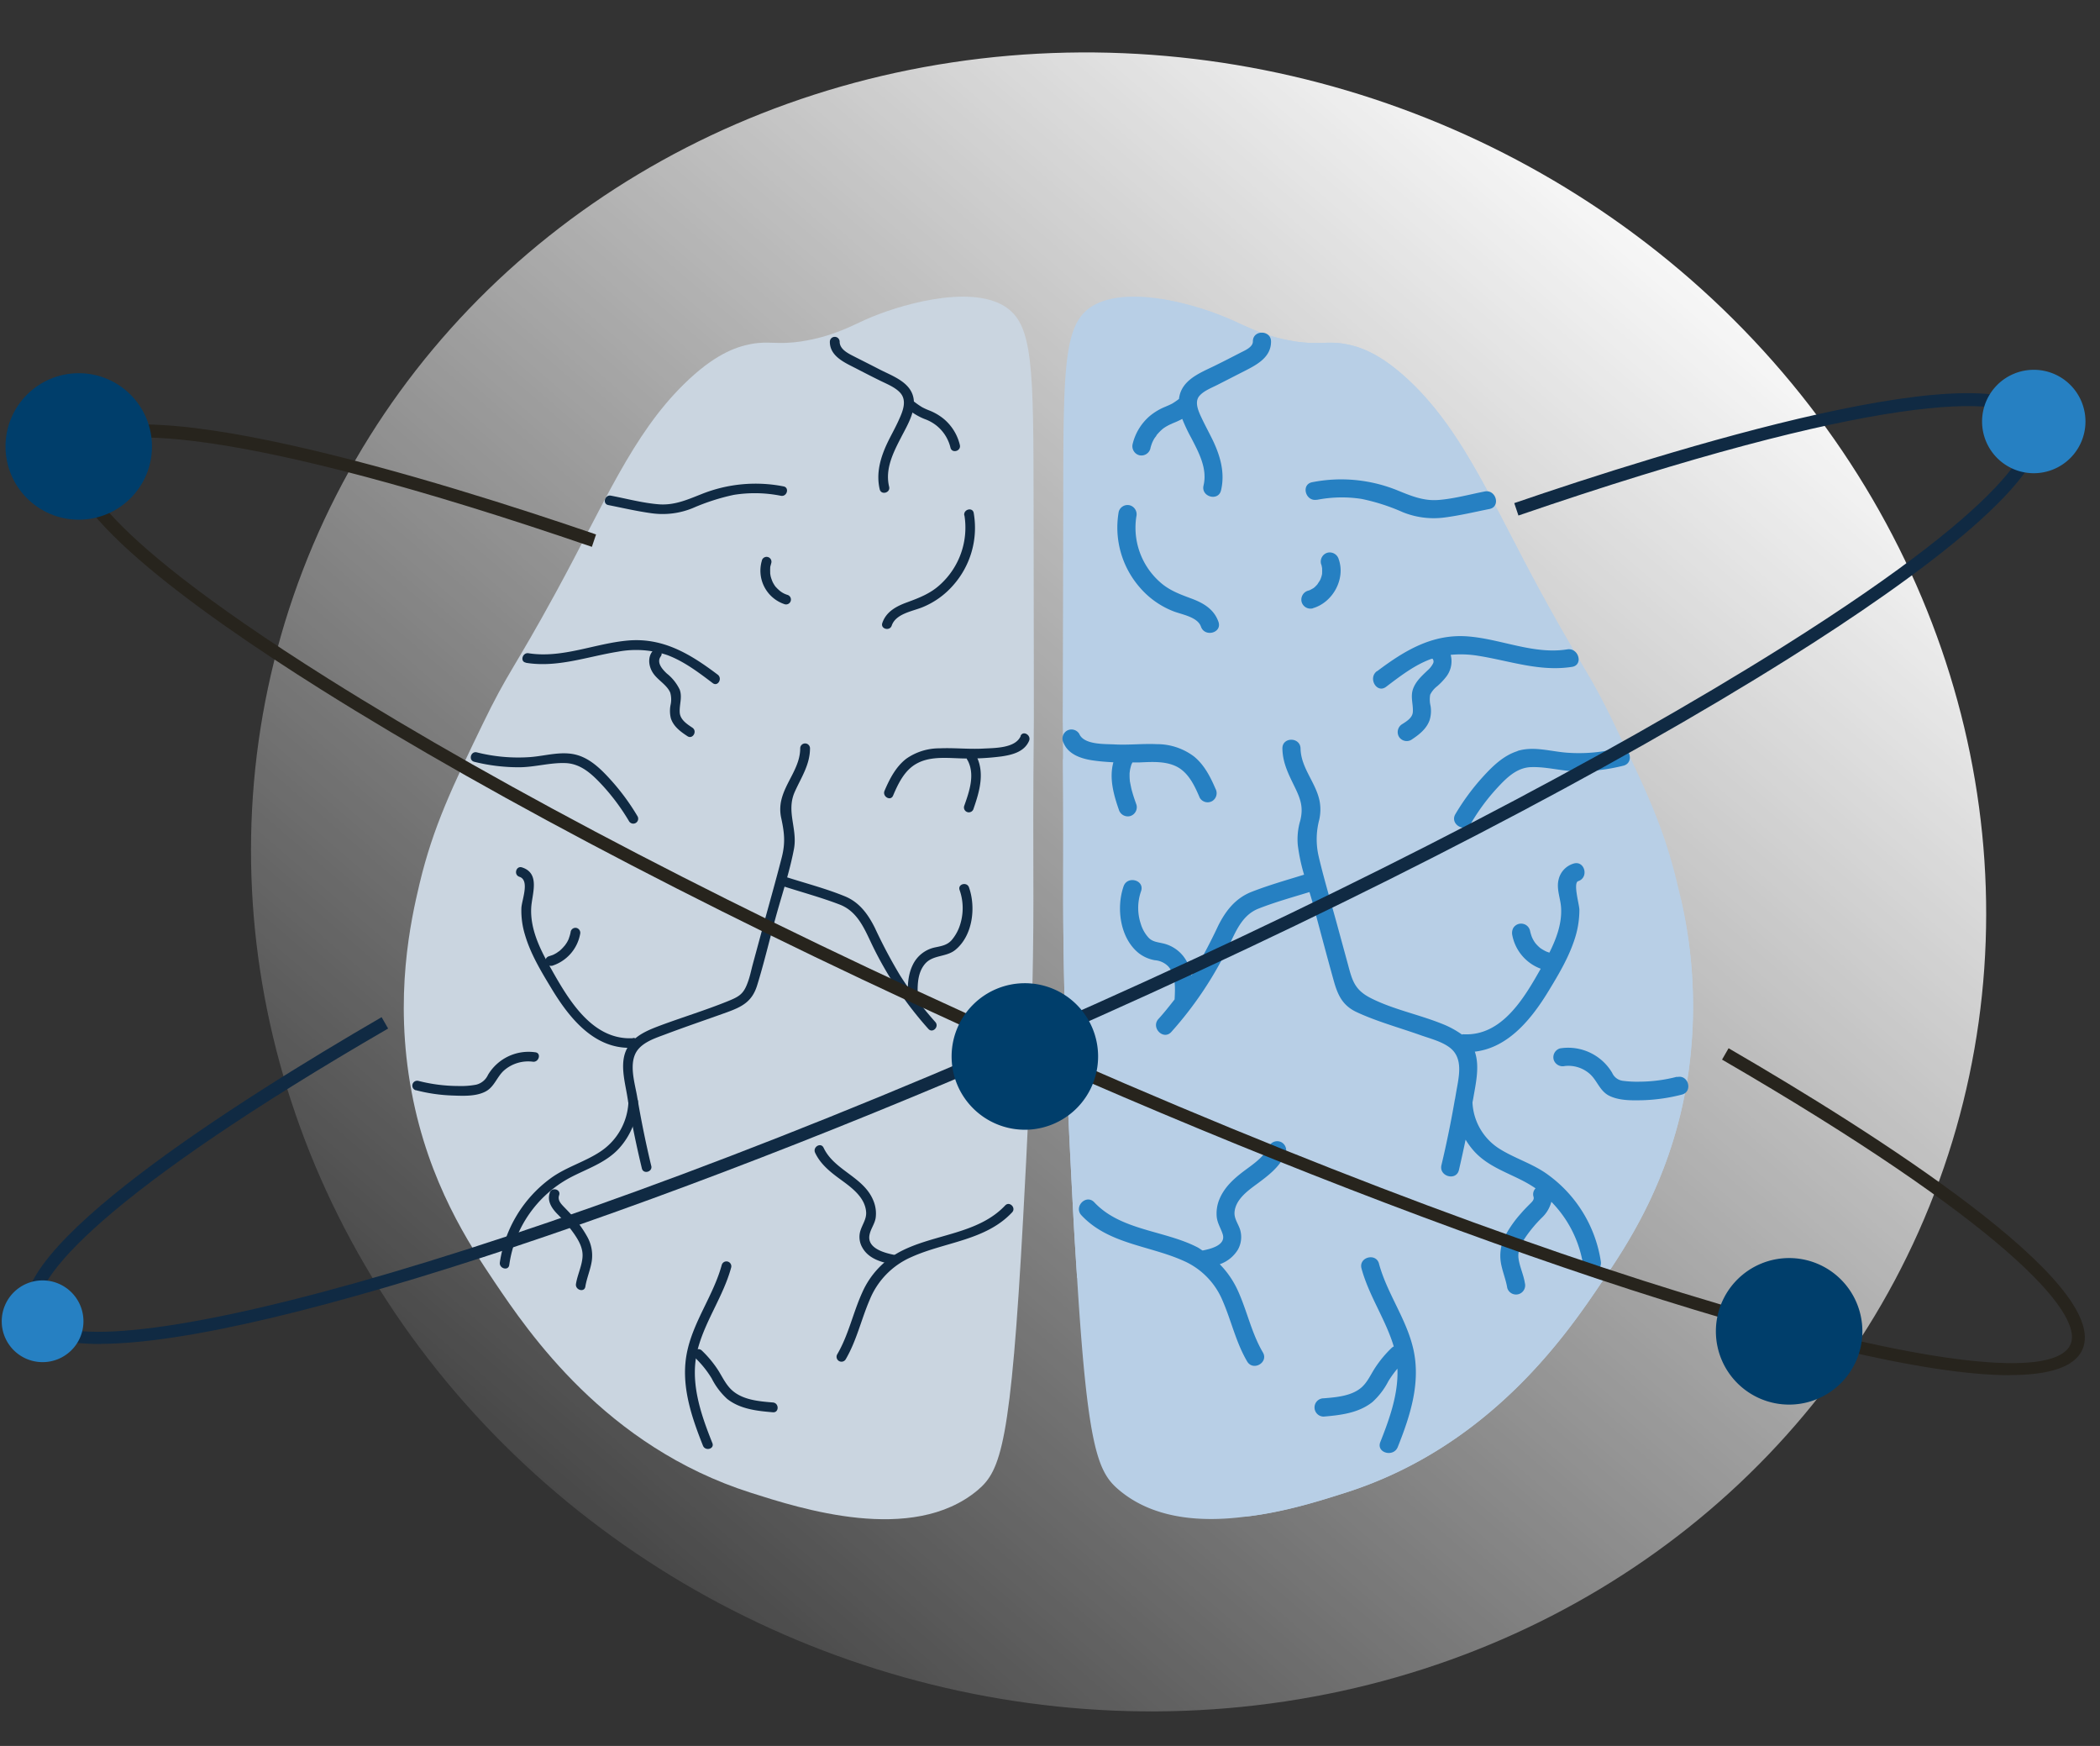 <svg xmlns="http://www.w3.org/2000/svg" xmlns:xlink="http://www.w3.org/1999/xlink" width="539" height="448" viewBox="0 0 539 448">
  <rect x="0" y="0" width="539" height="448" fill="#333333" stroke="none"/>
  <defs>
    <clipPath id="clip-path">
      <rect id="Rectangle_1794" data-name="Rectangle 1794" width="539" height="448" transform="translate(201 2095)" fill="none" stroke="#707070" stroke-width="1"/>
    </clipPath>
    <linearGradient id="linear-gradient" x1="0.681" y1="-0.007" x2="0.256" y2="1.059" gradientUnits="objectBoundingBox">
      <stop offset="0" stop-color="#fff"/>
      <stop offset="1" stop-color="#fff" stop-opacity="0"/>
    </linearGradient>
  </defs>
  <g id="Libyan_experts_section_graph" data-name="Libyan experts section graph" transform="translate(-201 -2095)" clip-path="url(#clip-path)">
    <g id="Group_5250" data-name="Group 5250" transform="translate(-35.555 258.117)">
      <ellipse id="Ellipse_405" data-name="Ellipse 405" cx="224.143" cy="211.297" rx="224.143" ry="211.297" transform="translate(385.304 1787.963) rotate(20)" fill="url(#linear-gradient)"/>
      <g id="Group_5249" data-name="Group 5249" transform="translate(237 1913)">
        <path id="Path_26700" data-name="Path 26700" d="M241.06,215.221c-4.423,23.419-14.809,39.166-21.309,48.681-8.711,12.966-28.512,42.282-65.8,54.176-5.93,1.876-15.445,4.992-25.664,6.165-11.458,1.508-23.721.637-32.566-6.835-5.428-4.557-8.041-10.587-10.755-54.477-.3-4.657-.637-9.85-.938-15.445-1.072-20.6-1.809-34.107-2.312-57.392-.57-25.9-.134-27.875-.369-60.207,0-3.049,0-6.3-.067-9.884,0-.5.067-18.561.134-54.678,0-36.419.067-47.207,7.538-51.73,4.49-2.68,11.023-2.814,17.556-1.809A76.71,76.71,0,0,1,124.7,17.212c3.685,1.608,8.577,4.289,16.249,5.495,6.4.938,8.108-.2,12.9.67,4.188.737,9.716,2.848,17.322,10.286,13.268,13,20.471,30.69,32.867,53.472,10.956,20.035,12.128,20,18.863,33.94,1.541,3.25,2.982,6.232,4.356,9.08,5.227,11.023,9.013,20.035,11.76,31.695.3,1.24.637,2.613,1.005,4.221a122.631,122.631,0,0,1,1.072,49.184Z" transform="translate(191.04 -11.205)" fill="#b8cfe6"/>
        <path id="Path_26701" data-name="Path 26701" d="M209.739,129.716c-12.564,11.961-27.574,18.8-39.166,17.121C162.6,145.664,162.8,141.409,143,132.53c-24.223-10.889-32.8-8.275-38.731-16.819-7.1-10.152,1.307-19.566,2.044-40.774,1.24-34.978-20.236-49.753-17.322-63.557a76.711,76.711,0,0,1,18.193,5.428c3.685,1.608,8.577,4.289,16.249,5.495,6.4.938,8.108-.2,12.9.67,4.188.737,9.716,2.848,17.322,10.286,13.268,13,20.471,30.69,32.867,53.472,10.956,20.035,12.128,20,18.863,33.94,1.541,3.25,2.982,6.232,4.356,9.08Z" transform="translate(208.526 -10.8)" fill="#b8cfe6"/>
        <path id="Path_26702" data-name="Path 26702" d="M176.585,132.415c-1.608,17.925-15.244,35.347-32.7,45.766a68.258,68.258,0,0,1-21.778,8.711c-6.031,1.24-19.868,4.054-32.2-3.183a22.109,22.109,0,0,1-4.992-3.92c-.3-4.657-.637-9.85-.938-15.445-1.072-20.6-1.809-34.107-2.312-57.392-.57-25.9-.134-27.875-.369-60.207,23.721-2.245,63.892,18.729,83.659,47.576,8.108,11.76,12.765,24.793,11.592,38.094Z" transform="translate(191.089 71.936)" fill="#b8cfe6"/>
        <path id="Path_26703" data-name="Path 26703" d="M209.482,106.58c-4.423,23.419-14.809,39.166-21.309,48.681-8.711,12.966-28.512,42.282-65.8,54.176-5.93,1.876-15.445,4.992-25.664,6.165a67.4,67.4,0,0,1-1.977-17.255c.3-16.886,7.907-23.051,15.948-41.578.637-1.374,1.173-2.747,1.675-4.121,17.121-43.522,1.508-71.732,21.108-83.86,6.9-4.289,19.3-7.27,28.713-2.68,5.863,2.848,5.93,6.366,10.018,8.577,9.85,5.361,23.218-7.84,36.218-17.255a122.285,122.285,0,0,1,1.072,49.117Z" transform="translate(222.621 97.436)" fill="#b8cfe6"/>
        <g id="Group_4996" data-name="Group 4996" transform="translate(272.281 9.241)">
          <path id="Path_26704" data-name="Path 26704" d="M106.046,46.2c-2.379,1.776-.034,5.83,2.345,4.02,3.551-2.68,7.2-5.528,11.425-7.1.134-.067.3-.067.469-.134a1.074,1.074,0,0,1,.2,1.173A5.86,5.86,0,0,1,119.046,46c-1.474,1.407-2.982,2.747-3.719,4.724-.737,2.044.067,3.92-.067,5.964-.1,1.474-1.575,2.379-2.747,3.116a2.387,2.387,0,0,0-.838,3.183,2.347,2.347,0,0,0,3.183.838c1.977-1.307,3.92-2.781,4.724-5.093a8.078,8.078,0,0,0,.235-3.585,7.151,7.151,0,0,1-.1-2.915,6.309,6.309,0,0,1,1.809-2.178,16.437,16.437,0,0,0,2.345-2.479,6.482,6.482,0,0,0,1.106-5.562,27.31,27.31,0,0,1,7,.235c8.108,1.273,15.847,4.154,24.156,2.848,2.948-.469,1.709-4.959-1.24-4.49-8.577,1.374-16.953-2.647-25.43-3.317-9.147-.737-16.316,3.618-23.352,8.912Z" transform="translate(-25.361 40.66)" fill="#2680c2"/>
          <path id="Path_26705" data-name="Path 26705" d="M102.779,30.451a33.119,33.119,0,0,1,11.492-.235,51.347,51.347,0,0,1,10.52,3.384,21.205,21.205,0,0,0,10.788,1.374c3.853-.5,7.672-1.407,11.492-2.178,2.948-.57,1.709-5.093-1.24-4.49-3.92.771-7.907,1.876-11.894,2.178-3.92.3-7.2-1.139-10.755-2.58a38.417,38.417,0,0,0-21.61-1.977c-2.948.57-1.709,5.059,1.24,4.49Z" transform="translate(-37.506 12.451)" fill="#2680c2"/>
          <path id="Path_26706" data-name="Path 26706" d="M99.837,54.412c2.111.838,6.232,1.441,7.1,3.953.972,2.814,5.495,1.608,4.49-1.24-1.173-3.35-4.054-4.925-7.2-6.064-2.881-1.072-5.562-2.077-7.873-4.188a18.635,18.635,0,0,1-6-16.752,2.4,2.4,0,0,0-1.642-2.881,2.359,2.359,0,0,0-2.881,1.642,23.388,23.388,0,0,0,5.562,19.6A21.749,21.749,0,0,0,99.837,54.412Z" transform="translate(-71.419 17.069)" fill="#2680c2"/>
          <path id="Path_26707" data-name="Path 26707" d="M102.523,45.127c5.126-1.474,8.443-7.5,6.634-12.6a2.4,2.4,0,0,0-2.881-1.642,2.375,2.375,0,0,0-1.642,2.881,2.663,2.663,0,0,1,.2.737.789.789,0,0,0,.067.268c0,.436.034.871,0,1.307v.2a5.83,5.83,0,0,1-.168.737c-.067.2-.134.369-.2.57-.034.1-.1.2-.134.3-.2.369-.469.7-.67,1.072-.1.1-.168.2-.235.268l-.5.5c-.1.067-.2.168-.3.235s-.3.168-.469.268-.335.168-.5.268c-.2.067-.335.1-.436.134a2.4,2.4,0,0,0-1.642,2.881,2.359,2.359,0,0,0,2.881,1.642Z" transform="translate(-38.289 25.583)" fill="#2680c2"/>
          <path id="Path_26708" data-name="Path 26708" d="M131.442,77c-1.374,2.915-4.02,4.657-6.5,6.5-2.714,2.044-5.16,4.255-6.433,7.471a9.477,9.477,0,0,0-.6,4.423c.2,1.642,1.072,2.881,1.541,4.423.8,2.714-2.948,3.685-5.193,4.121-.4-.235-.737-.5-1.139-.737-8.476-4.456-19.8-4.322-26.636-11.626-2.077-2.211-5.361,1.106-3.317,3.317,6.9,7.371,17.322,7.739,26.066,11.626a19.2,19.2,0,0,1,10.185,10.319c2.245,5.16,3.417,10.688,6.3,15.579,1.541,2.58,5.562.235,4.02-2.345-2.915-4.959-4.054-10.688-6.433-15.881a23.616,23.616,0,0,0-4.624-6.734,8.859,8.859,0,0,0,4.657-3.752,6.6,6.6,0,0,0,.57-5.093c-.469-1.508-1.541-2.814-1.441-4.456.235-3.283,3.35-5.528,5.763-7.3,2.814-2.077,5.662-4.221,7.2-7.471a2.37,2.37,0,0,0-.838-3.183,2.34,2.34,0,0,0-3.183.838Z" transform="translate(-78.331 131.582)" fill="#2680c2"/>
          <path id="Path_26709" data-name="Path 26709" d="M195.539,156.764c-3.953-2.915-8.745-4.222-12.832-6.9a14.851,14.851,0,0,1-6.567-11.659c.067-.335.134-.7.2-1.039.637-3.786,1.709-8.208.4-11.994,8.678-1.005,14.675-8.544,19-15.68,2.613-4.289,5.227-8.711,6.734-13.536a23.941,23.941,0,0,0,1.106-7.2c0-1.273-1.675-6.9-.3-7.337,2.848-.938,1.642-5.428-1.24-4.49a5.581,5.581,0,0,0-3.786,4.054c-.637,2.479.536,4.959.637,7.4.2,4.02-1.24,7.84-3.015,11.391-.335-.134-.536-.2-.737-.268a12.032,12.032,0,0,1-1.575-.9,9.142,9.142,0,0,1-1.273-1.273,7.377,7.377,0,0,1-.9-1.575,10.985,10.985,0,0,1-.5-1.709,2.375,2.375,0,0,0-1.072-1.407A2.431,2.431,0,0,0,188,92.4a2.375,2.375,0,0,0-1.407,1.072,2.8,2.8,0,0,0-.235,1.809,11.5,11.5,0,0,0,7.3,8.611c-4.289,7.605-10.018,17.355-19.834,16.819a1.44,1.44,0,0,0-.4.067,23.334,23.334,0,0,0-5.26-2.814c-5.863-2.345-12.43-3.652-18.059-6.5-4.255-2.144-4.825-4.557-5.964-8.812l-2.412-8.845c-1.675-6.232-3.585-12.43-5.059-18.7a19.459,19.459,0,0,1,.134-9.415,11.925,11.925,0,0,0,.134-4.624c-.871-4.858-4.825-8.611-4.925-13.67-.067-3.015-4.724-3.015-4.657,0,.067,3.886,1.742,6.9,3.384,10.319,1.407,2.948,1.977,4.992,1.206,8.141a16.816,16.816,0,0,0-.637,6.332,46.957,46.957,0,0,0,1.608,7.572c-4.557,1.407-9.18,2.714-13.6,4.456-4.054,1.642-6.533,4.825-8.443,8.644a136.655,136.655,0,0,1-6.466,12.2c-.134.2-.268.369-.4.57a13.866,13.866,0,0,0-.9-2.982,9.227,9.227,0,0,0-6.567-5.294c-1.307-.3-2.546-.4-3.518-1.407a9.141,9.141,0,0,1-2.01-3.551,12.917,12.917,0,0,1,.067-8.409c.972-2.848-3.518-4.054-4.49-1.24-1.91,5.528-.938,13.2,3.819,17.087a9.278,9.278,0,0,0,4.221,1.876,5.375,5.375,0,0,1,3.451,1.608c1.977,2.278,1.742,5.629,1.608,8.443-1.34,1.709-2.68,3.417-4.154,5.026-2.01,2.245,1.307,5.562,3.317,3.317a94.43,94.43,0,0,0,15.11-22.816c1.675-3.551,3.35-7.27,7.237-8.812,4.255-1.675,8.711-2.915,13.1-4.255.4,1.307.8,2.613,1.139,3.92,1.675,6.232,3.317,12.463,5.059,18.7,1.039,3.752,2.245,6.466,5.9,8.175,5.16,2.412,10.956,3.987,16.35,5.9,2.446.871,5.327,1.575,7.438,3.116,3.853,2.814,2.379,7.84,1.709,11.927-.067.4-.134.771-.2,1.173-.034.067,0,.2-.067.268q-1.457,8.493-3.451,16.886c-.7,2.915,3.819,4.155,4.49,1.24.6-2.58,1.173-5.193,1.709-7.773a19.232,19.232,0,0,0,2.111,2.881c3.518,3.953,8.51,5.495,13.033,7.907a29.972,29.972,0,0,1,2.814,1.709,2.153,2.153,0,0,0-.536,2.111c.268.771-.335,1.307-.871,1.843-.8.8-1.608,1.608-2.345,2.479a29.4,29.4,0,0,0-3.953,5.562,11.146,11.146,0,0,0-1.24,6.8c.335,2.312,1.307,4.456,1.675,6.734a2.345,2.345,0,0,0,4.523-1.24c-.335-2.178-1.374-4.222-1.642-6.433-.235-2.077.838-3.886,1.977-5.562a34.473,34.473,0,0,1,4.054-4.791,8.6,8.6,0,0,0,2.412-4.054,29.612,29.612,0,0,1,8.208,16.551c.436,2.948,4.925,1.709,4.49-1.24a33.726,33.726,0,0,0-13.5-22.213Z" transform="translate(-70.931 59.32)" fill="#2680c2"/>
          <path id="Path_26710" data-name="Path 26710" d="M117.121,86.426c-.771-2.881-5.294-1.675-4.49,1.24,1.91,7.036,6.2,13.067,8.275,20a3.059,3.059,0,0,0-.436.268,28.954,28.954,0,0,0-4.322,5.16c-1.106,1.675-1.91,3.585-3.384,4.959-2.513,2.312-6.5,2.647-9.85,2.915a2.345,2.345,0,1,0,0,4.691c4.356-.369,8.946-.9,12.5-3.719a18.684,18.684,0,0,0,4.087-5.327,25.939,25.939,0,0,1,2.345-3.25c.268,6.466-2.01,12.832-4.389,18.829-1.106,2.781,3.417,4.02,4.49,1.24,3.183-7.974,5.93-16.45,3.987-25.061-1.742-7.739-6.734-14.273-8.812-21.912Z" transform="translate(-35.9 152.474)" fill="#2680c2"/>
          <path id="Path_26712" data-name="Path 26712" d="M127.583,46.584c-3.585,1.106-6.4,3.853-8.879,6.567a58.415,58.415,0,0,0-7.1,9.616c-1.541,2.58,2.513,4.959,4.02,2.345a52.248,52.248,0,0,1,6.6-8.946c2.412-2.613,5.093-5.361,8.845-5.461,3.92-.134,7.806,1.039,11.726,1.072a47.642,47.642,0,0,0,11.927-1.441c2.915-.737,1.675-5.227-1.24-4.49a41.284,41.284,0,0,1-12.966,1.173c-4.289-.268-8.711-1.776-12.966-.469Z" transform="translate(-10.781 60.779)" fill="#2680c2"/>
          <path id="Path_26713" data-name="Path 26713" d="M94.308,52.766c-1.106,4.02.034,8.242,1.407,12.162A2.4,2.4,0,0,0,98.6,66.57a2.375,2.375,0,0,0,1.642-2.881c-.369-1.039-.737-2.077-1.039-3.149a14.108,14.108,0,0,1-.4-1.608c-.067-.268-.1-.536-.168-.8a1.192,1.192,0,0,0-.067-.335,13.256,13.256,0,0,1-.1-1.575v-.637c0-.067.067-.469.067-.57a9.634,9.634,0,0,1,.3-1.34A2.626,2.626,0,0,1,99,53.2l.2-.4h1.742c3.149-.134,6.7-.4,9.616,1.072,3.082,1.575,4.624,4.959,5.93,8.007a2.34,2.34,0,0,0,3.183.838,2.37,2.37,0,0,0,.838-3.183c-1.307-3.049-2.881-6.131-5.528-8.276a15.777,15.777,0,0,0-9.549-3.149c-3.618-.168-7.2.268-10.822.067-2.513-.134-7.84.134-9.046-2.68a2.34,2.34,0,0,0-3.183-.838,2.378,2.378,0,0,0-.838,3.183c1.24,2.915,4.49,3.987,7.371,4.423,1.776.268,3.551.4,5.361.5Z" transform="translate(-81.268 57.479)" fill="#2680c2"/>
          <path id="Path_26714" data-name="Path 26714" d="M150.634,76.153a38.853,38.853,0,0,1-9.616,1.273,27.962,27.962,0,0,1-4.423-.235,3.468,3.468,0,0,1-2.647-2.044,13.132,13.132,0,0,0-13.368-6.265,2.37,2.37,0,0,0-1.642,2.881,2.415,2.415,0,0,0,2.881,1.642,8.3,8.3,0,0,1,6.131,1.809c2.077,1.642,2.68,4.456,5.126,5.763,2.58,1.34,5.93,1.273,8.778,1.206a45.446,45.446,0,0,0,9.984-1.441c2.915-.737,1.675-5.26-1.24-4.49Z" transform="translate(7.11 114.77)" fill="#2680c2"/>
          <path id="Path_26715" data-name="Path 26715" d="M88.324,45.408a2.386,2.386,0,0,0,2.881-1.642,6.611,6.611,0,0,1,.235-.871c.034-.134.1-.268.134-.4a7.677,7.677,0,0,1,.8-1.575c.1-.134.5-.6.5-.737,0,.134-.268.335,0,0,.1-.1.168-.2.268-.3a11.73,11.73,0,0,1,1.307-1.273,2.9,2.9,0,0,1,.335-.235,5.9,5.9,0,0,1,.771-.469c.268-.168.57-.3.838-.436.067,0,.57-.235.3-.134s.235-.1.3-.134a22.307,22.307,0,0,0,2.412-1.106,42.9,42.9,0,0,0,2.278,4.825c1.943,3.752,4.222,7.907,3.183,12.262-.7,2.915,3.819,4.154,4.49,1.24,1.039-4.389-.134-8.644-2.01-12.631-.9-1.876-1.91-3.719-2.814-5.6-.8-1.709-2.178-4.356-.7-6.031,1.206-1.374,3.317-2.111,4.892-2.948,2.111-1.072,4.255-2.178,6.366-3.25,3.216-1.642,7.136-3.551,7.1-7.739-.034-3.015-4.691-3.015-4.657,0,0,1.474-2.077,2.312-3.183,2.881-2.01,1.039-4.02,2.077-6.064,3.082-3.283,1.675-7.806,3.216-9.281,6.969a7.117,7.117,0,0,0-.436,1.809,17.961,17.961,0,0,1-1.642,1.139c-.335.2-.67.335-1.005.5-.4.168-.57.235-.771.335a15.066,15.066,0,0,0-4.121,2.446,13.664,13.664,0,0,0-4.356,7.136,2.4,2.4,0,0,0,1.642,2.881Z" transform="translate(-68.684 -13.965)" fill="#2680c2"/>
        </g>
        <path id="Path_26766" data-name="Path 26766" d="M184.887,13.6c-9.214-5.562-27.44-.168-35.749,3.585-3.685,1.675-8.577,4.322-16.249,5.495-6.433.972-8.074-.2-12.9.67-4.154.771-9.683,2.848-17.255,10.286-13.3,13.033-20.471,30.723-32.9,53.472-10.956,20.069-12.128,20.035-18.863,33.94-7.538,15.613-12.631,26.133-16.115,40.774-2.178,9.18-6.667,28.914-2.044,53.472,4.389,23.386,14.809,39.1,21.242,48.681,8.745,12.966,28.545,42.282,65.8,54.142,12.631,4.02,41.511,13.4,58.263-.67,5.964-5.026,8.51-11.894,11.659-69.923,1.106-20.571,1.843-34.141,2.345-57.392.6-28.344,0-28.076.4-70.09,0-.536,0-18.561-.067-54.645-.034-36.452-.067-47.241-7.538-51.764Z" transform="translate(72.39 -11.207)" fill="#cad5e0"/>
        <path id="Path_26767" data-name="Path 26767" d="M40.8,43.322c8.074,1.307,15.68-1.575,23.587-2.848a25.133,25.133,0,0,1,12.7.871c4.289,1.608,8.041,4.456,11.659,7.2,1.307.972,2.546-1.206,1.273-2.178-6.9-5.193-13.837-9.482-22.816-8.778-8.611.7-16.987,4.657-25.731,3.283-1.575-.268-2.278,2.178-.67,2.412h0Z" transform="translate(93.752 50.633)" fill="#102a43"/>
        <path id="Path_26768" data-name="Path 26768" d="M50.4,38.852c-1.307,1.709-.871,4.121.335,5.763,1.24,1.709,3.417,2.848,4.255,4.791a6.412,6.412,0,0,1,.067,3.283,7.9,7.9,0,0,0,.1,3.317c.67,2.111,2.513,3.451,4.255,4.59,1.34.9,2.613-1.273,1.273-2.178-1.407-.938-3.116-2.044-3.25-3.886-.134-2.01.7-3.886,0-5.863a11.693,11.693,0,0,0-3.317-4.154c-1.173-1.106-2.747-2.848-1.508-4.456a1.247,1.247,0,1,0-2.144-1.273h0Z" transform="translate(116.586 52.189)" fill="#102a43"/>
        <path id="Path_26769" data-name="Path 26769" d="M47.1,31.018c3.719.737,7.438,1.608,11.19,2.111a20.4,20.4,0,0,0,10.487-1.34A55.031,55.031,0,0,1,79.3,28.4a34.121,34.121,0,0,1,12.095.235c1.575.3,2.245-2.111.67-2.412A37.307,37.307,0,0,0,71.022,28.2c-3.652,1.441-7,2.948-11.056,2.613-4.087-.335-8.175-1.441-12.2-2.211-1.575-.3-2.245,2.111-.67,2.412Z" transform="translate(108.594 22.465)" fill="#102a43"/>
        <path id="Path_26770" data-name="Path 26770" d="M88.588,29.036a19.758,19.758,0,0,1-6.265,17.791c-2.446,2.245-5.294,3.35-8.376,4.49-2.781,1.005-5.428,2.379-6.433,5.327-.536,1.541,1.91,2.178,2.412.67,1.039-3.049,5.26-3.652,7.84-4.691a20.948,20.948,0,0,0,7.94-5.662A22.212,22.212,0,0,0,90.966,28.4c-.3-1.575-2.714-.9-2.412.67h0Z" transform="translate(158.505 27.093)" fill="#102a43"/>
        <path id="Path_26771" data-name="Path 26771" d="M58.553,32a9.054,9.054,0,0,0,5.9,11.291,1.253,1.253,0,0,0,.67-2.412A5.837,5.837,0,0,1,62.976,39.7c-.168-.168-.335-.3-.5-.469a2.021,2.021,0,0,0-.268-.268s-.235-.3-.134-.134a8.591,8.591,0,0,1-.737-1.173c-.034-.1-.1-.2-.134-.3,0-.067-.067-.1-.067-.168-.067-.2-.168-.436-.235-.67a4.9,4.9,0,0,1-.168-.67,1.425,1.425,0,0,0-.067-.369v-.1c0-.469-.033-.9,0-1.374v-.168a1.424,1.424,0,0,1,.067-.369c.067-.235.134-.5.2-.737a1.252,1.252,0,1,0-2.412-.67h0Z" transform="translate(136.575 35.656)" fill="#102a43"/>
        <path id="Path_26772" data-name="Path 26772" d="M54.83,153.849q-2.111-8.795-3.618-17.757c-.57-3.384-2.044-7.94-.4-11.19,1.34-2.613,4.691-3.752,7.237-4.691,5.394-2.044,10.855-3.886,16.249-5.83,3.953-1.441,6.466-2.781,7.739-7,1.742-5.629,3.082-11.391,4.657-17.087C88.3,84.4,90.311,78.5,91.45,72.5c.972-5.16-2.044-9.616.2-14.641,1.675-3.752,3.92-6.969,3.92-11.224a1.257,1.257,0,0,0-2.513,0c0,4.992-3.786,8.678-4.858,13.368a10.259,10.259,0,0,0,0,4.624c.8,3.752,1.072,6.265.134,9.984-1.608,6.3-3.417,12.6-5.126,18.9l-2.345,8.644c-.4,1.508-.7,3.049-1.24,4.49-1.106,3.116-2.211,3.719-5.26,4.959-5.562,2.245-11.358,4.02-16.987,6.1-3.116,1.173-6.567,2.479-8.443,5.428-2.412,3.752-.938,8.711-.268,12.8,1.005,6.232,2.278,12.4,3.752,18.528.369,1.575,2.814.9,2.412-.67h0Z" transform="translate(111.886 69.231)" fill="#102a43"/>
        <path id="Path_26773" data-name="Path 26773" d="M60.45,58.076c4.791,1.541,9.75,2.881,14.474,4.691,4.222,1.608,6.064,5.461,7.873,9.314A92.328,92.328,0,0,0,97.739,94.7c1.072,1.206,2.848-.57,1.776-1.776a91.866,91.866,0,0,1-9.046-11.961A128.5,128.5,0,0,1,84,68.764c-1.776-3.551-4.02-6.634-7.806-8.141-4.858-1.977-10.051-3.317-15.043-4.925-1.541-.5-2.211,1.943-.67,2.412h0Z" transform="translate(140.106 93.204)" fill="#102a43"/>
        <path id="Path_26774" data-name="Path 26774" d="M72.023,86.1c-.134-3.149-.369-6.8,1.776-9.381,2.01-2.412,5.461-1.709,7.806-3.618,4.49-3.652,5.327-10.889,3.518-16.048-.536-1.508-2.948-.871-2.412.67a14.04,14.04,0,0,1,.168,8.778,11.292,11.292,0,0,1-2.211,4.087c-1.139,1.273-2.546,1.508-4.154,1.843a8.193,8.193,0,0,0-5.863,4.59c-1.374,2.848-1.307,6-1.173,9.08.067,1.608,2.58,1.608,2.513,0h0Z" transform="translate(163.141 94.529)" fill="#102a43"/>
        <path id="Path_26775" data-name="Path 26775" d="M107.252,81.08c-6.969,7.4-18.226,7.3-26.837,11.793a21.853,21.853,0,0,0-9.85,10.554c-2.379,5.227-3.518,10.922-6.433,15.881a1.262,1.262,0,0,0,2.178,1.273c2.814-4.791,3.987-10.219,6.165-15.278A20.262,20.262,0,0,1,83.2,94.314c8.611-3.886,19.03-4.222,25.832-11.458,1.106-1.173-.67-2.948-1.776-1.776h0Z" transform="translate(150.294 152.118)" fill="#102a43"/>
        <path id="Path_26776" data-name="Path 26776" d="M83.139,104.423c-2.613-.5-7.639-1.642-6.734-5.394.335-1.474,1.307-2.68,1.541-4.188a8.556,8.556,0,0,0-.536-4.288C75,84.321,67.358,82.746,64.578,76.849c-.7-1.474-2.848-.2-2.178,1.273,1.441,3.082,4.121,5.126,6.8,7.069,2.747,2.01,6.064,4.49,6.3,8.208.1,1.776-.972,3.116-1.474,4.758a5.4,5.4,0,0,0,.469,4.255c1.608,2.948,4.925,3.819,7.974,4.423,1.575.3,2.245-2.111.67-2.412h0Z" transform="translate(146.364 141.54)" fill="#102a43"/>
        <path id="Path_26777" data-name="Path 26777" d="M69.421,98.791c-10.788.6-16.919-10.52-21.476-18.628-2.513-4.49-4.892-9.448-4.657-14.742.168-3.585,2.446-8.879-2.345-10.453-1.541-.5-2.211,1.91-.67,2.412,2.714.871.6,5.964.5,8.007a21.155,21.155,0,0,0,.938,6.935c1.441,4.892,4.121,9.314,6.734,13.636,4.59,7.605,11.09,15.847,20.973,15.278,1.608-.1,1.608-2.613,0-2.513h0Z" transform="translate(92.605 91.488)" fill="#102a43"/>
        <path id="Path_26778" data-name="Path 26778" d="M43.226,69.331A10.551,10.551,0,0,0,50.6,61.123a1.3,1.3,0,0,0-.871-1.541,1.253,1.253,0,0,0-1.541.871,8.343,8.343,0,0,1-.3,1.24l-.2.6c-.067.235.033-.1,0,.034-.033.1-.1.2-.134.3a6.446,6.446,0,0,1-.6,1.039,4.793,4.793,0,0,1-.369.5c.168-.235-.033.067-.067.067-.067.067-.134.168-.2.235a10.683,10.683,0,0,1-.871.871c-.067.067-.168.134-.235.2-.1.067-.168.134-.034,0-.168.134-.335.235-.5.369a8.994,8.994,0,0,1-1.106.6c-.067,0-.335.134-.1.033l-.3.1-.6.2a1.252,1.252,0,0,0,.67,2.412h0Z" transform="translate(97.86 102.42)" fill="#102a43"/>
        <path id="Path_26779" data-name="Path 26779" d="M71.173,73.726a16.08,16.08,0,0,1-7.136,12.7c-4.054,2.714-8.845,3.987-12.832,6.9A32.714,32.714,0,0,0,38.171,114.9c-.235,1.575,2.178,2.278,2.412.67A30.139,30.139,0,0,1,56.129,93.192c4.356-2.312,9.18-3.786,12.6-7.5a18.829,18.829,0,0,0,4.892-11.961c.067-1.608-2.446-1.608-2.513,0h0Z" transform="translate(89.681 132.903)" fill="#102a43"/>
        <path id="Path_26780" data-name="Path 26780" d="M42.156,80.433c-.771,2.111.469,3.987,1.91,5.461a37.758,37.758,0,0,1,4.356,5.16c1.24,1.809,2.312,3.752,2.111,6-.2,2.345-1.307,4.489-1.675,6.8-.235,1.575,2.178,2.278,2.412.67.369-2.245,1.307-4.322,1.642-6.533A9.866,9.866,0,0,0,51.8,91.824a29.571,29.571,0,0,0-3.652-5.193c-.737-.871-1.541-1.675-2.345-2.513S44.1,82.343,44.535,81.1c.536-1.541-1.876-2.178-2.412-.67h0Z" transform="translate(98.528 149.482)" fill="#102a43"/>
        <path id="Path_26781" data-name="Path 26781" d="M59.366,131.723c-3.116-7.806-6-16.182-3.618-24.592,2.01-7.136,6.5-13.3,8.443-20.471a1.252,1.252,0,0,0-2.412-.67c-2.077,7.639-7.069,14.172-8.812,21.912-1.91,8.41.9,16.718,3.987,24.491.6,1.474,3.015.838,2.412-.67h0Z" transform="translate(123.031 162.452)" fill="#102a43"/>
        <path id="Path_26782" data-name="Path 26782" d="M53.336,93.941a25.854,25.854,0,0,1,4.356,5.394,18.061,18.061,0,0,0,3.987,5.26c3.317,2.613,7.672,3.082,11.726,3.417,1.608.134,1.608-2.379,0-2.513-3.585-.3-7.806-.637-10.587-3.216-1.508-1.407-2.379-3.317-3.451-5.026a27.968,27.968,0,0,0-4.221-5.093c-1.173-1.106-2.948.67-1.776,1.776h0Z" transform="translate(124.537 178.256)" fill="#102a43"/>
        <path id="Path_26784" data-name="Path 26784" d="M36.8,48.554a47.064,47.064,0,0,0,11.659,1.407c3.92-.033,7.806-1.206,11.726-1.072,4.087.134,6.969,2.948,9.616,5.8a54.724,54.724,0,0,1,6.768,9.147,1.262,1.262,0,0,0,2.178-1.273,57.748,57.748,0,0,0-6.7-9.147c-2.379-2.647-5.126-5.461-8.611-6.533-3.987-1.24-8.242.168-12.3.469A43.444,43.444,0,0,1,37.5,46.141c-1.575-.4-2.245,2.044-.67,2.412h0Z" transform="translate(84.456 70.798)" fill="#102a43"/>
        <path id="Path_26785" data-name="Path 26785" d="M102.656,45.343c-1.374,3.183-6.768,3.049-9.649,3.216-3.719.2-7.438-.235-11.157-.067a14.784,14.784,0,0,0-8.577,2.68c-2.68,2.077-4.255,5.16-5.562,8.208-.637,1.474,1.541,2.747,2.178,1.273,1.34-3.149,2.948-6.533,6.064-8.242,3.116-1.742,6.935-1.508,10.386-1.374A64.708,64.708,0,0,0,97.73,50.57c2.747-.4,5.863-1.173,7.069-3.987.637-1.474-1.541-2.747-2.178-1.273h0Z" transform="translate(158.877 67.408)" fill="#102a43"/>
        <path id="Path_26786" data-name="Path 26786" d="M74.609,48.012c2.044,3.719.469,8.141-.838,11.827a1.252,1.252,0,1,0,2.412.67c1.541-4.423,2.982-9.381.57-13.77-.771-1.407-2.948-.134-2.178,1.273h0Z" transform="translate(173.254 70.87)" fill="#102a43"/>
        <path id="Path_26787" data-name="Path 26787" d="M32.35,78.879a42.591,42.591,0,0,0,9.415,1.374c2.714.1,6.064.268,8.51-1.039,2.245-1.173,2.915-3.819,4.758-5.428a9.418,9.418,0,0,1,7.337-2.211c1.575.235,2.278-2.211.67-2.412a12.114,12.114,0,0,0-12.162,5.8,4.5,4.5,0,0,1-3.049,2.513,21.5,21.5,0,0,1-4.624.335A41.615,41.615,0,0,1,33.02,76.5a1.252,1.252,0,0,0-.67,2.412h0Z" transform="translate(73.925 124.735)" fill="#102a43"/>
        <path id="Path_26788" data-name="Path 26788" d="M63.44,15.5c-.034,3.719,3.752,5.361,6.567,6.8,2.01,1.039,4.02,2.077,6.064,3.082,1.776.9,4.054,1.742,5.428,3.25,1.843,2.044.6,4.892-.4,7.069-.9,2.01-2.01,3.92-2.948,5.9-1.742,3.719-2.881,7.706-1.91,11.793.369,1.575,2.814.9,2.412-.67-1.106-4.59,1.106-8.845,3.149-12.8,1.642-3.183,4.255-7.4,2.781-11.056-1.34-3.35-5.562-4.758-8.51-6.3-2.01-1.039-4.02-2.044-6.064-3.082-1.608-.838-4.054-1.876-4.054-3.987a1.257,1.257,0,0,0-2.513,0h0Z" transform="translate(149.11 -3.96)" fill="#102a43"/>
        <path id="Path_26789" data-name="Path 26789" d="M69.955,21.568a16.285,16.285,0,0,0,3.92,2.245,10.675,10.675,0,0,1,3.082,1.709,10.389,10.389,0,0,1,3.551,5.629c.369,1.575,2.781.9,2.412-.67a12.484,12.484,0,0,0-4.054-6.634,13.884,13.884,0,0,0-3.652-2.178,17.084,17.084,0,0,1-1.943-.871,20.181,20.181,0,0,1-2.044-1.407,1.253,1.253,0,0,0-1.709.436,1.284,1.284,0,0,0,.436,1.709h0Z" transform="translate(162.999 7.591)" fill="#102a43"/>
        <path id="Path_26807" data-name="Path 26807" d="M21.052,262.578c-10.085,0-16.584-2.044-18.595-6.5-7.639-17.053,53.606-55.784,90.8-77.361l1.675,2.915c-71.5,41.411-93.041,64.9-89.422,73.039,7.5,16.819,118.1-10.989,270.712-79.237,68.482-30.623,131.168-63.189,176.532-91.667,64.194-40.339,64.5-54.008,63.055-57.225-3.82-8.577-40.372-7.572-130.766,23.453l-1.072-3.183C421.659,33.88,510.244,5.9,518.888,25.168,524.952,38.7,487.26,66.043,454.56,86.581c-45.465,28.579-108.318,61.212-176.934,91.9-102.991,46.034-213.052,84.028-256.54,84.061Z" transform="translate(4.243 6.168)" fill="#102a43"/>
        <path id="Path_26808" data-name="Path 26808" d="M503.516,264.954c-43.488,0-153.515-37.994-256.54-84.061-68.616-30.69-131.47-63.323-176.935-91.9C37.342,68.453-.35,41.147,5.714,27.578c8.611-19.3,97.229,8.711,134.921,21.644L139.563,52.4c-90.394-31.025-126.947-32-130.8-23.453C7.322,32.168,7.624,45.838,71.818,86.177c45.331,28.512,108.017,61.044,176.532,91.667,152.611,68.214,263.174,96.056,270.712,79.237,3.652-8.141-17.925-31.628-89.422-73.106l1.675-2.915c37.189,21.577,98.4,60.341,90.8,77.361-2.01,4.456-8.51,6.5-18.595,6.5Z" transform="translate(11.908 11.799)" fill="#27241d"/>
        <circle id="Ellipse_370" data-name="Ellipse 370" cx="18.796" cy="18.796" r="18.796" transform="translate(0.971 19.644)" fill="#003e6b"/>
        <path id="Path_26809" data-name="Path 26809" d="M110.361,82.586a18.8,18.8,0,1,1-18.8-18.8A18.789,18.789,0,0,1,110.361,82.586Z" transform="translate(171.039 112.384)" fill="#003e6b"/>
        <path id="Path_26810" data-name="Path 26810" d="M178.245,30.078A13.268,13.268,0,1,1,164.978,16.81,13.255,13.255,0,0,1,178.245,30.078Z" transform="translate(356.579 1.963)" fill="#2680c2"/>
        <path id="Path_26811" data-name="Path 26811" d="M168.911,103.636a18.8,18.8,0,1,1-18.8-18.8A18.789,18.789,0,0,1,168.911,103.636Z" transform="translate(308.654 161.86)" fill="#003e6b"/>
        <path id="Path_26812" data-name="Path 26812" d="M0,97.037a10.487,10.487,0,1,1,10.487,10.487A10.481,10.481,0,0,1,0,97.037Z" transform="translate(0 165.879)" fill="#2680c2"/>
      </g>
    </g>
  </g>
</svg>
